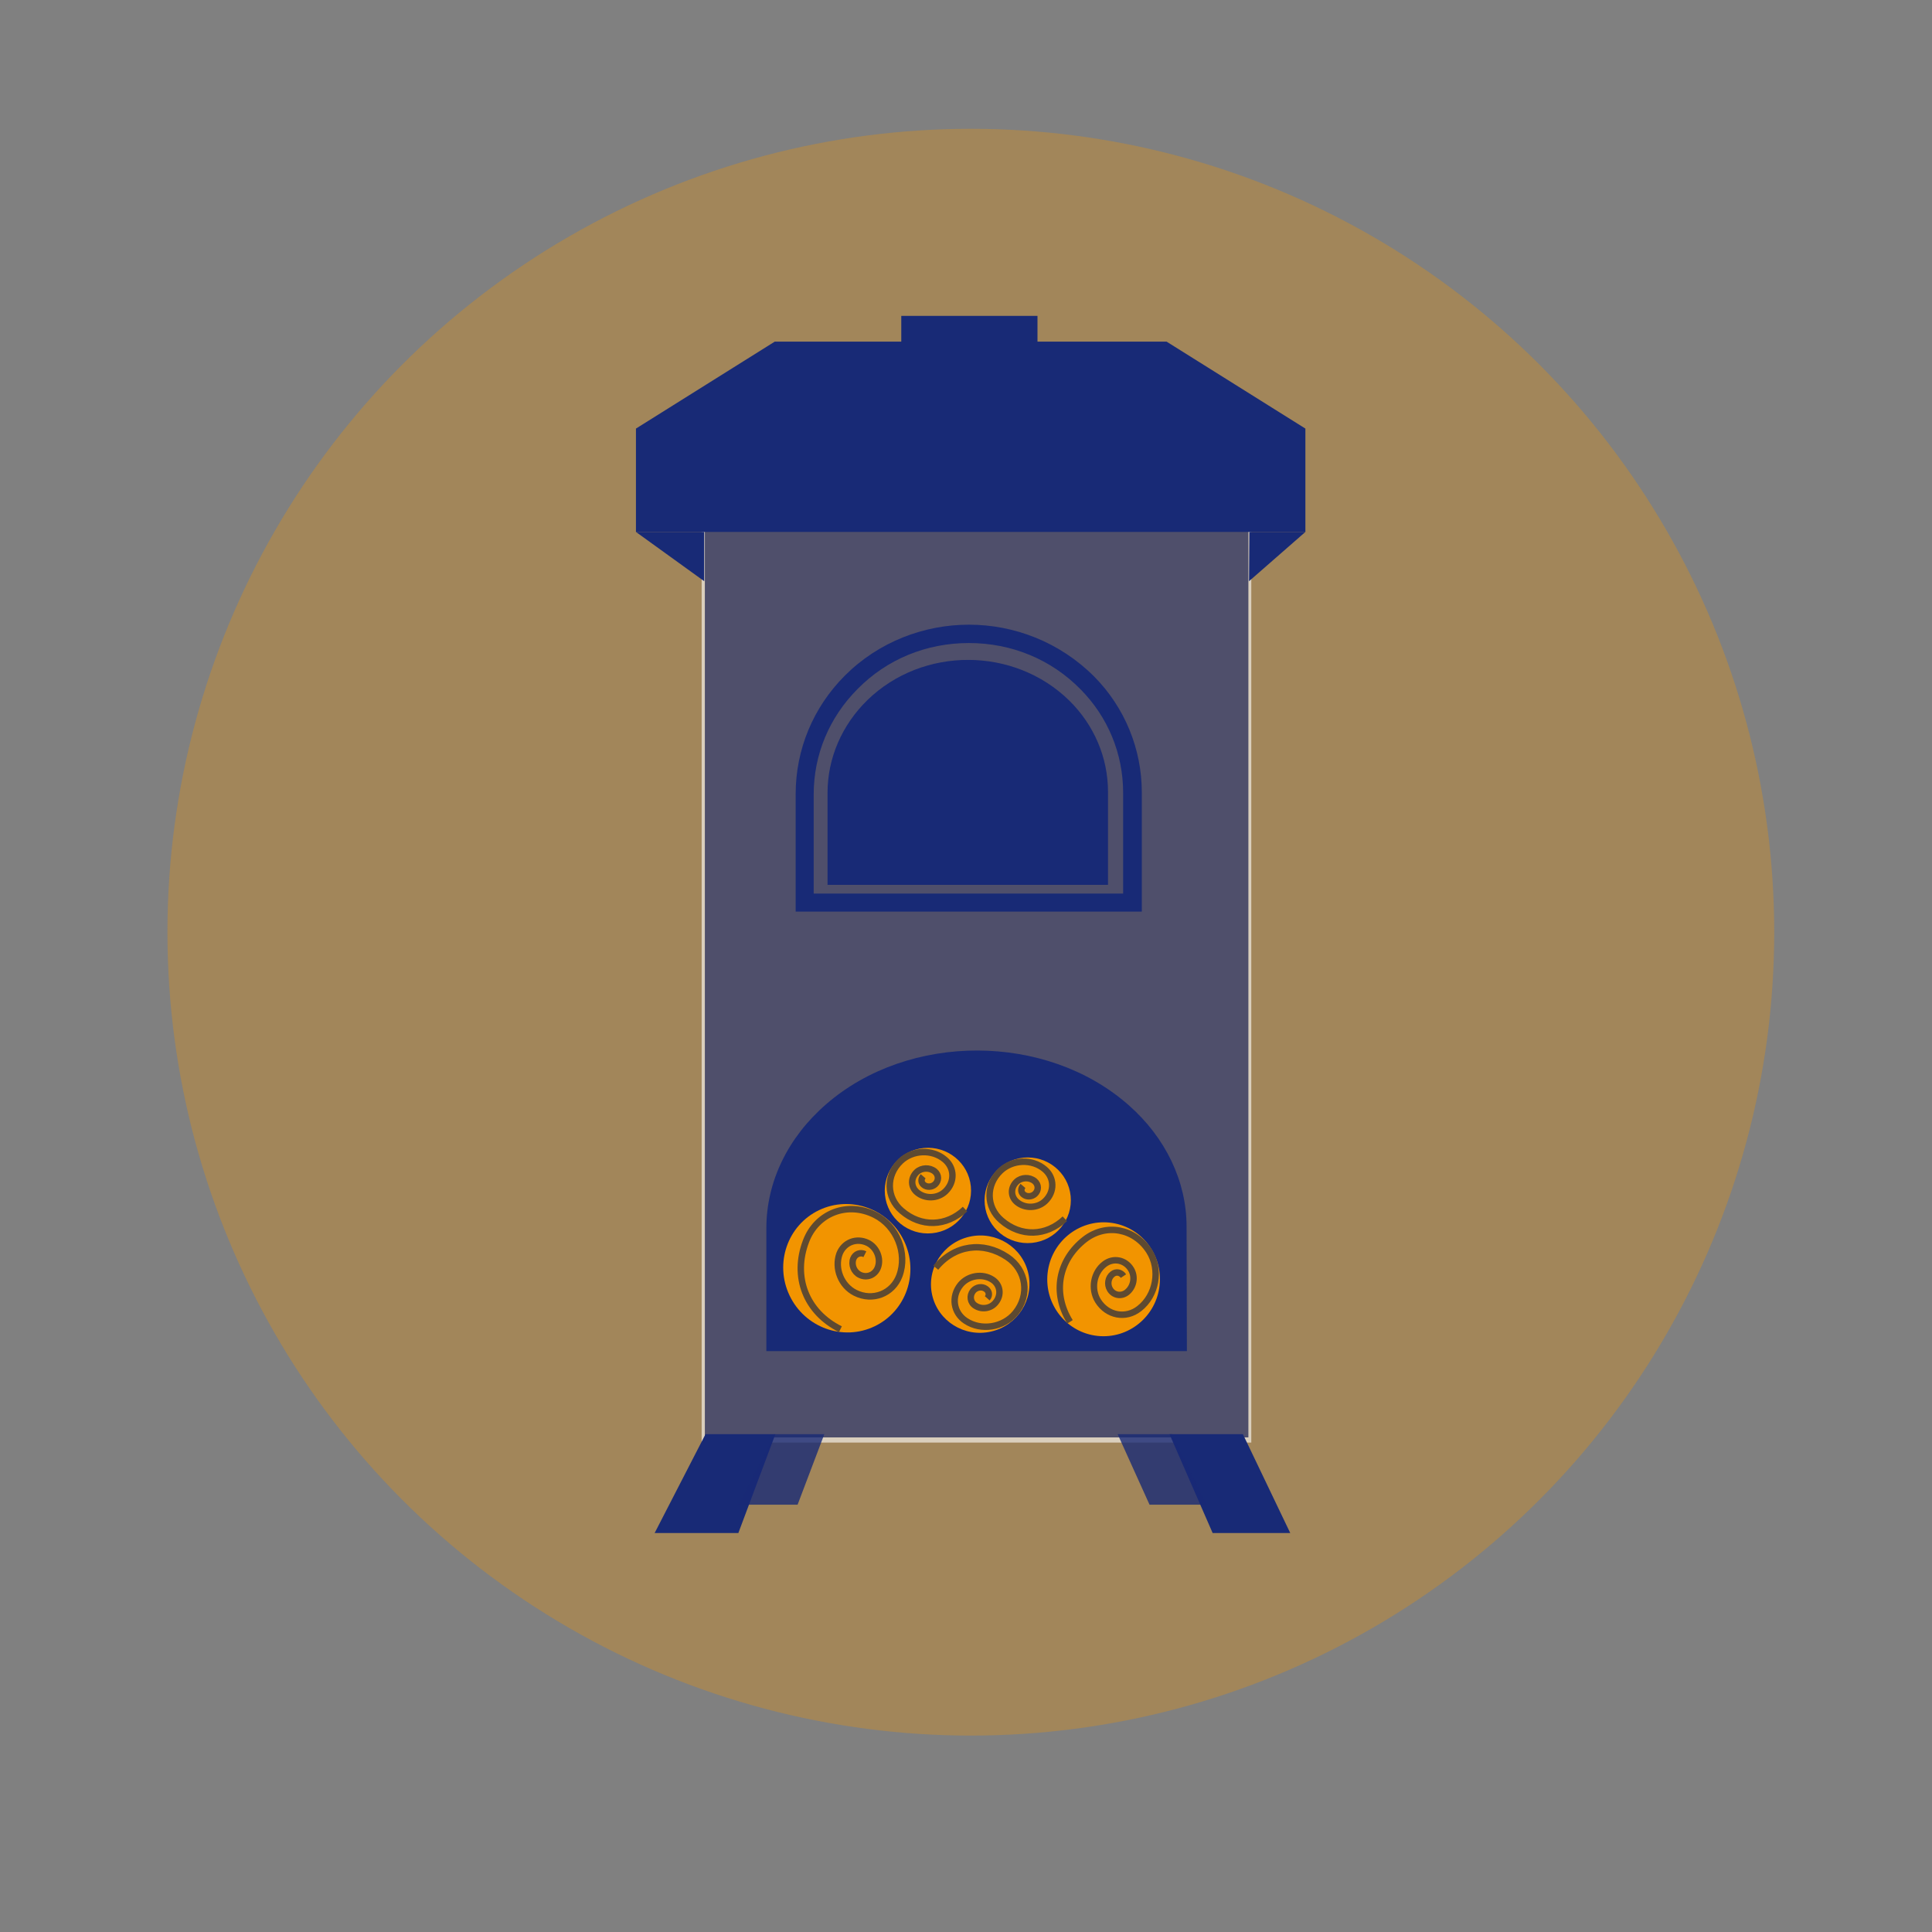 <?xml version="1.0" encoding="utf-8"?>
<!-- Generator: Adobe Illustrator 24.3.0, SVG Export Plug-In . SVG Version: 6.00 Build 0)  -->
<svg version="1.1" id="Capa_1" xmlns="http://www.w3.org/2000/svg" xmlns:xlink="http://www.w3.org/1999/xlink" x="0px" y="0px"
	 viewBox="0 0 600 600" style="enable-background:new 0 0 600 600;" xml:space="preserve">
<rect x="0" y="0" width="600" height="600" fill="#808080" stroke="none"/>
<style type="text/css">
	.st0{opacity:0.3;}
	.st1{fill:#F29400;}
	.st2{display:none;}
	.st3{display:inline;}
	.st4{fill:#182A76;}
	.st5{fill:#E2004F;}
	.st6{opacity:0.6;}
	.st7{fill:#FFFFFF;}
	.st8{opacity:0.8;fill:#182A76;enable-background:new    ;}
	.st9{fill:none;stroke:#5E4A31;stroke-width:2;stroke-miterlimit:10;}
</style>
<g class="st0">
	<circle class="st1" cx="301.5" cy="289.5" r="249.5"/>
</g>
<g class="st2">
	<g class="st3">
		<rect x="-98" y="169" class="st4" width="95.6" height="58.6"/>
	</g>
	<g class="st3">
		<rect x="-97.4" y="235.9" class="st1" width="95.6" height="58.6"/>
	</g>
	<g class="st3">
		<rect x="-97.4" y="305.4" class="st5" width="95.6" height="58.6"/>
	</g>
</g>
<g>
	<g class="st6">
		<rect x="218.4" y="146.3" class="st4" width="169.8" height="300.9"/>
		<g>
			<path class="st7" d="M387.7,147.1v299.3H218.9V147.1H387.7 M388.6,145.5H217.9V448h170.7V145.5L388.6,145.5z"/>
		</g>
	</g>
	<g>
		<path class="st4" d="M344.1,274.8H257v-28.6c0-10.8,4.5-21.1,12.4-28.8l0,0c17.2-16.7,45.6-16.6,62.7,0.2l0,0
			c7.7,7.6,12,17.7,12,28.3L344.1,274.8L344.1,274.8z"/>
	</g>
	<g>
		<path class="st4" d="M368.6,419.6H238v-38.2c0-14.4,6.7-28.2,18.6-38.5l0,0c25.7-22.3,68.4-22.2,93.9,0.3l0,0
			c11.5,10.1,18,23.7,18,37.7L368.6,419.6L368.6,419.6z"/>
	</g>
	<g>
		<path class="st4" d="M300.9,194v5.7c13.3,0,25.6,5.1,34.7,14.4c8.5,8.6,13.2,20,13.2,32.1v31.3h-96.1v-30.8
			c0-12.3,4.8-23.9,13.7-32.8c9.1-9.2,21.3-14.2,34.5-14.2L300.9,194 M300.9,194c-13.9,0-28,5.3-38.5,15.8l0,0
			c-9.9,9.9-15.3,23-15.3,36.8v36.5h107.5v-37c0-13.5-5.3-26.4-14.8-36l0,0C329.1,199.4,315,194,300.9,194L300.9,194z"/>
	</g>
	<g>
		<polygon class="st4" points="405.4,165.2 197.5,165.2 197.5,133.1 240.6,106.1 362.3,106.1 405.4,133.1 		"/>
	</g>
	<polygon class="st4" points="197.5,165.2 218.7,180.5 218.7,165.2 	"/>
	<g>
		<polygon class="st4" points="405.4,165.2 387.9,180.5 388,165.2 		"/>
	</g>
	<rect x="279.9" y="98.1" class="st4" width="42.3" height="8.7"/>
	<g>
		<polygon class="st4" points="229.3,476.1 203.3,476.1 219.1,445.4 240.8,445.4 		"/>
		<polygon class="st8" points="247.7,467.3 229.3,467.3 240.6,445.4 256,445.4 		"/>
		<polygon class="st4" points="400.7,476.1 376.6,476.1 363.2,445.4 386,445.4 		"/>
		<polygon class="st8" points="374.8,467.3 357,467.3 347.1,445.4 364,445.4 		"/>
	</g>
	<g>
		
			<ellipse transform="matrix(0.902 -0.431 0.431 0.902 -144.149 152.093)" class="st1" cx="263.2" cy="393.8" rx="19.7" ry="20"/>
		<path class="st9" d="M261,412.8c-10.7-5.3-14.9-16.3-10.7-27.3c3.3-8.8,12.9-12.5,21.4-8.2c6.8,3.4,10.2,11.9,7.6,18.9
			c-2.1,5.6-8.3,8-13.7,5.3c-4.4-2.2-6.5-7.6-4.9-12.1c1.4-3.6,5.3-5.1,8.8-3.4c2.8,1.4,4.2,4.9,3.1,7.7c-0.9,2.3-3.4,3.3-5.6,2.2
			c-1.8-0.9-2.7-3.1-2-5c0.6-1.5,2.2-2.1,3.6-1.4"/>
	</g>
	<g>
		
			<ellipse transform="matrix(0.976 -0.219 0.219 0.976 -79.971 76.433)" class="st1" cx="304.4" cy="398.6" rx="15.3" ry="15.1"/>
		<path class="st9" d="M290.6,393.7c5.8-7.1,14.7-8.3,22.2-3.3c6,4,7.1,11.8,2.5,17.4c-3.7,4.5-10.6,5.6-15.4,2.4
			c-3.8-2.5-4.6-7.5-1.6-11.2c2.4-2.9,6.8-3.6,9.9-1.6c2.5,1.6,2.9,4.8,1,7.1c-1.5,1.9-4.3,2.3-6.3,1c-1.6-1-1.9-3.1-0.7-4.6
			c1-1.2,2.8-1.5,4-0.6c1,0.7,1.2,2,0.4,2.9"/>
	</g>
	<g>
		
			<ellipse transform="matrix(0.995 -9.872003e-02 9.872003e-02 0.995 -35.241 33.335)" class="st1" cx="319.2" cy="372.8" rx="13.4" ry="13.3"/>
		<path class="st9" d="M330.7,378.5c-5.8,5.5-13.7,5.7-19.7,0.5c-4.8-4.1-4.9-11-0.3-15.4c3.7-3.5,9.8-3.8,13.7-0.5
			c3.1,2.6,3.2,7,0.2,9.9c-2.4,2.3-6.3,2.4-8.8,0.3c-2-1.7-2-4.5-0.1-6.3c1.5-1.4,4-1.5,5.6-0.2c1.3,1.1,1.3,2.9,0.1,4
			c-1,0.9-2.6,1-3.6,0.1c-0.8-0.7-0.8-1.8-0.1-2.6"/>
	</g>
	<g>
		
			<ellipse transform="matrix(0.995 -9.872003e-02 9.872003e-02 0.995 -35.096 30.258)" class="st1" cx="288.2" cy="369.8" rx="13.4" ry="13.3"/>
		<path class="st9" d="M299.7,375.5c-5.8,5.5-13.7,5.7-19.7,0.5c-4.8-4.1-4.9-11-0.3-15.4c3.7-3.5,9.8-3.8,13.7-0.5
			c3.1,2.6,3.2,7,0.2,9.9c-2.4,2.3-6.3,2.4-8.8,0.3c-2-1.7-2-4.5-0.1-6.3c1.5-1.4,4-1.5,5.6-0.2c1.3,1.1,1.3,2.9,0.1,4
			c-1,0.9-2.6,1-3.6,0.1c-0.8-0.7-0.8-1.8-0.1-2.6"/>
	</g>
	<g>
		
			<ellipse transform="matrix(0.106 -0.994 0.994 0.106 -88.433 696.027)" class="st1" cx="342.9" cy="397.2" rx="17.7" ry="17.5"/>
		<path class="st9" d="M332.3,410.5c-5.6-9-3.6-19.2,4.6-25.6c6.6-5.1,15.5-3.4,20,3.7c3.6,5.7,2.2,13.7-3.1,17.8
			c-4.2,3.3-9.9,2.2-12.8-2.4c-2.3-3.7-1.4-8.8,2-11.4c2.7-2.1,6.4-1.4,8.2,1.5c1.5,2.4,0.9,5.6-1.3,7.3c-1.7,1.3-4.1,0.9-5.2-1
			c-0.9-1.5-0.6-3.6,0.8-4.7c1.1-0.9,2.6-0.6,3.4,0.6"/>
	</g>
</g>
</svg>
